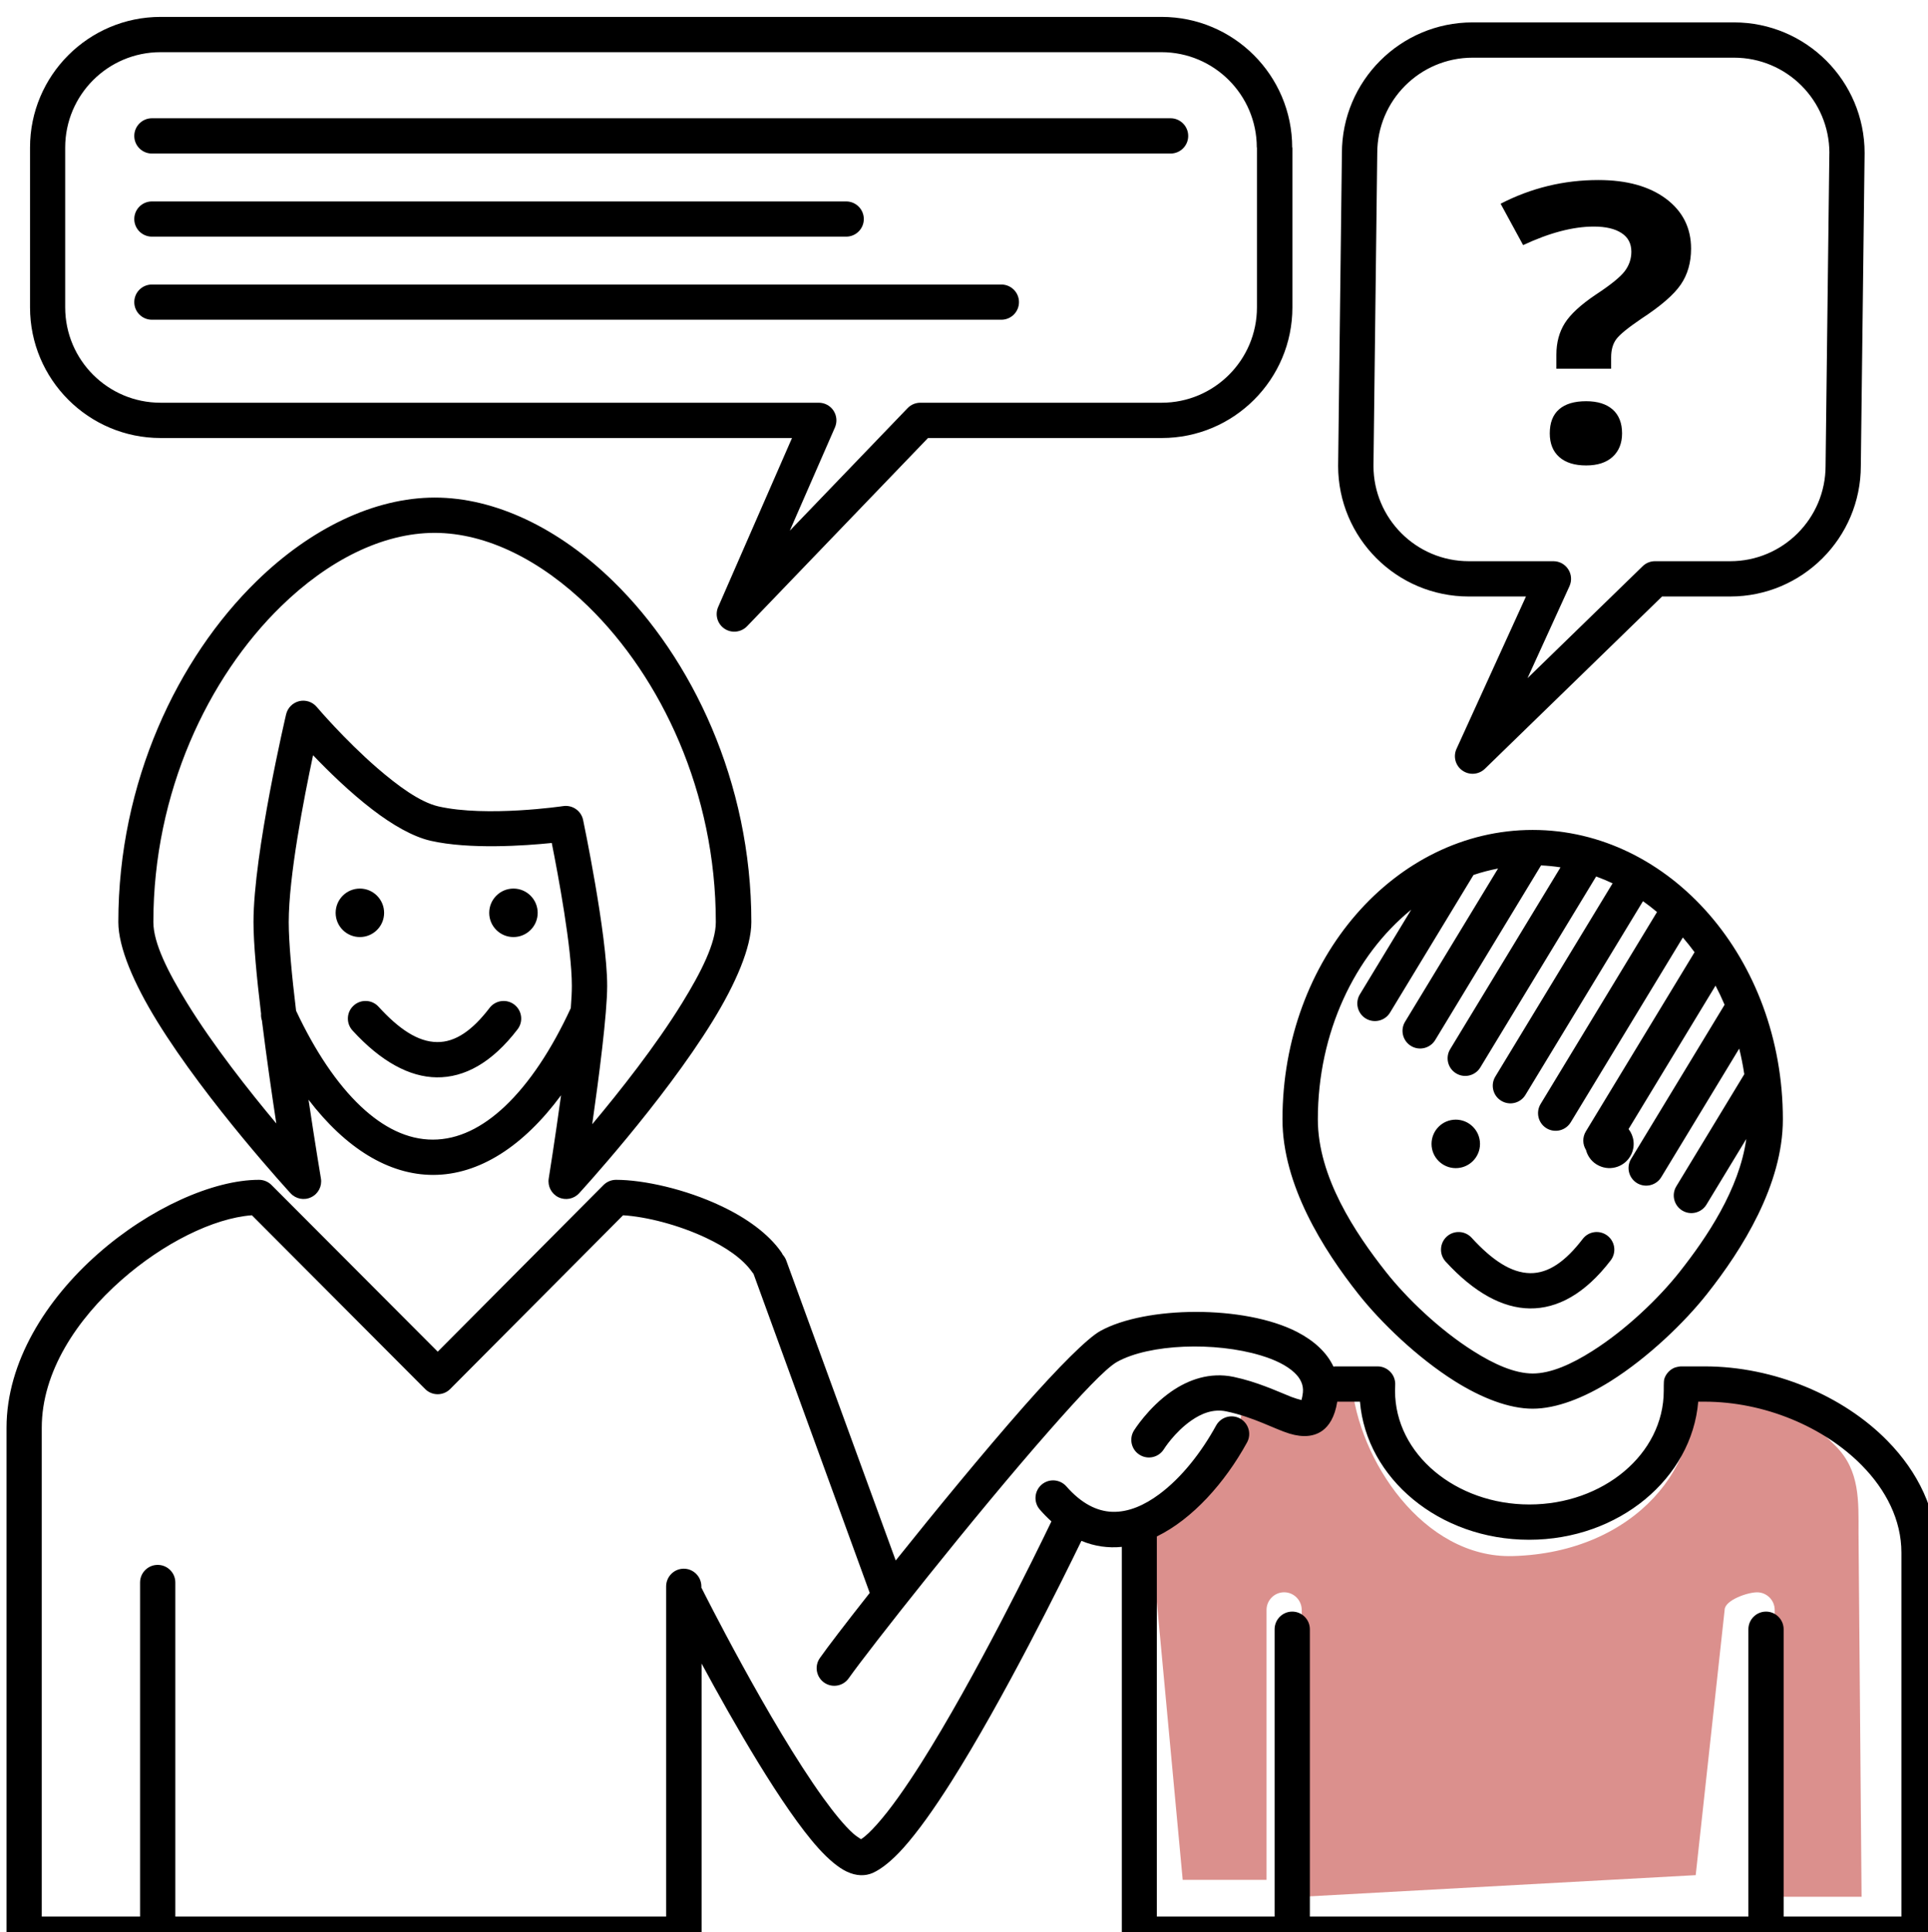 <svg width="228.2" height="228.7" version="1.1" viewBox="0 0 60.37 60.52" xmlns="http://www.w3.org/2000/svg"><g transform="translate(-85.69 -24.78)"><g clip-rule="evenodd" fill-rule="evenodd" stroke-linejoin="round" stroke-miterlimit="2"><path d="m124.3 68.51c.634.193 1.136.46 1.509.574.443.135.788.09 1.043-.098.194-.145.377-.41.456-.9h.71c.2 2.392 2.233 5.506 5.046 5.429 3.873-.106 6.053-2.953 5.533-5.429h.196c1.869 0 3.204.783 4.395 1.995.752.765.705 1.704.705 2.725l.095 11.38h-2.721v-8.983c0-.304-.247-.553-.551-.553-.304 0-1.017.249-1.017.553l-.906 8.305-12.34.677v-8.983c0-.304-.247-.553-.551-.553-.304 0-.551.249-.551.553v8.453h-2.626l-1.058-11.36c1.116-.545 2.128-1.68 2.82-2.94.147-.267.049-.601-.217-.749-.024-.013-.049-.024-.074-.034.034-.024.07-.048.108-.069z" fill="#db908d" stroke-width=".265"/><g transform="matrix(.265 0 0 .265 -33.99 -317.1)"><path d="m453 1520c-.393-.38-.638-.91-.638-1.5v-59.65c0-7.76 4.675-15.16 10.81-20.56 6.109-5.39 13.62-8.74 19.03-8.74.553 0 1.084.22 1.475.61 0 0 19.65 19.7 19.65 19.7l19.6-19.7c.391-.39.923-.61 1.477-.61 3.252 0 8.228 1.1 12.45 3.11 2.971 1.4 5.558 3.27 7.058 5.41.072.1.134.21.185.32.179.2.324.43.42.69l12.94 35.46c4.699-5.88 10.39-12.81 15.11-18.17 4.091-4.64 7.54-8.11 9.082-8.96 5.342-2.95 17.02-3.09 23.25.12 2.027 1.05 3.516 2.43 4.292 4.09.075-.01.152-.02.23-.02h4.992c.574 0 1.122.24 1.516.66.393.41.597.98.564 1.55-.013.22-.019.44-.019.67 0 7.51 7.192 13.44 15.88 13.44 8.687 0 15.88-5.93 15.88-13.44 0-.22-.004-1.14.046-1.33l.006-.02c.09-.33.26-.62.486-.86l.015-.02c.229-.24.515-.43.838-.54h.021s.384-.1.588-.11h.077 2.776c8.198 0 16.36 3.47 21.58 8.79 3.637 3.7 5.861 8.28 5.861 13.22v45.09c0 1.15-.933 2.09-2.084 2.09h-92.18c-1.151 0-2.083-.94-2.083-2.09v-45.77c-1.587.16-3.192-.05-4.776-.71-2.269 4.68-9.184 18.68-15.4 28.5-2.005 3.16-3.945 5.9-5.641 7.79-1.343 1.5-2.598 2.5-3.63 2.96-.863.37-1.909.39-3.082-.17-.948-.45-2.095-1.39-3.319-2.74-4.252-4.71-10.09-14.93-13.82-21.84v32.01c0 1.16-.933 2.1-2.083 2.1-.154 0-.304-.01-.448-.04h-77.33c-.661 0-1.25-.31-1.632-.79zm87.65-79.34c-.056-.07-.108-.13-.157-.2-1.141-1.63-3.169-2.97-5.429-4.04-3.276-1.55-7.071-2.51-9.83-2.68l-20.44 20.54c-.39.39-.921.61-1.475.61s-1.086-.22-1.477-.61l-20.48-20.54c-4.561.34-10.5 3.31-15.44 7.67-5.229 4.61-9.397 10.82-9.397 17.44v57.77h11.62v-39.48c0-1.15.934-2.08 2.083-2.08 1.15 0 2.084.93 2.084 2.08v39.48h58.01v-39.01c0-1.16.933-2.1 2.083-2.1s2.083.94 2.083 2.1v.15c.027.04.052.08.075.13 0 0 7.961 15.9 14.34 24.73 1.282 1.77 2.485 3.25 3.542 4.2.282.25.686.52.909.66.562-.35 1.181-.97 1.883-1.75 1.575-1.76 3.365-4.31 5.225-7.24 6.36-10.04 13.45-24.52 15.4-28.57-.46-.41-.915-.87-1.365-1.39-.759-.86-.674-2.18.189-2.94s2.181-.67 2.94.19c1.763 2.01 3.593 2.95 5.448 3.01 1.908.05 3.779-.78 5.53-2.08 2.648-1.96 4.992-4.97 6.726-8.13.554-1 1.821-1.37 2.829-.82 1.008.56 1.376 1.82.822 2.83-2.616 4.76-6.439 9.05-10.66 11.11v44.92h13.92v-33.95c0-1.15.934-2.09 2.084-2.09 1.149 0 2.083.94 2.083 2.09v33.95h51.83v-33.95c0-1.15.934-2.09 2.084-2.09 1.149 0 2.083.94 2.083 2.09v33.95h13.92v-43.01c0-3.86-1.822-7.41-4.666-10.3-4.5-4.58-11.55-7.54-18.61-7.54h-.74c-.754 9.04-9.354 16.32-19.99 16.32-10.64 0-19.24-7.28-19.99-16.32h-2.684c-.296 1.85-.988 2.85-1.722 3.4-.964.71-2.265.88-3.941.37-1.736-.53-4.208-1.94-7.441-2.62-1.59-.34-3 .28-4.137 1.07-2.004 1.39-3.249 3.39-3.249 3.39-.607.98-1.893 1.28-2.869.67-.977-.6-1.277-1.89-.671-2.87 0 0 1.69-2.72 4.415-4.61 2.014-1.4 4.554-2.32 7.371-1.73 2.784.59 5.052 1.66 6.804 2.36.39.15.884.3 1.213.38.062-.24.136-.58.167-.9.089-.93-.316-1.69-.99-2.33-.959-.9-2.375-1.56-4.005-2.05-5.411-1.63-13.13-1.36-16.96.76-1.37.76-4.333 3.94-7.969 8.07-8.96 10.17-21.48 26.09-23.76 29.33-.66.94-1.96 1.17-2.902.51-.941-.66-1.17-1.96-.509-2.9.831-1.19 3.016-4.05 5.895-7.7zm92.09-52.46c-16.23 0-29.57 15.25-29.57 34.2 0 7.73 4.802 15.38 8.966 20.64 2.662 3.37 6.962 7.51 11.37 10.29 3.179 2 6.438 3.27 9.235 3.27s6.056-1.27 9.236-3.27c4.409-2.78 8.71-6.92 11.37-10.29 4.163-5.26 8.966-12.91 8.966-20.64 0-18.95-13.35-34.2-29.57-34.2zm.992 4.19c.777.04 1.544.11 2.299.23l-13.04 21.49c-.596.98-.282 2.27.701 2.86.983.6 2.265.28 2.861-.7l13.69-22.57c.66.24 1.308.51 1.944.81l-13.86 22.84c-.597.98-.283 2.27.7 2.86.983.6 2.266.29 2.862-.7l13.89-22.89c.568.4 1.121.83 1.659 1.28l-13.76 22.69c-.596.99-.282 2.27.701 2.87.983.59 2.265.28 2.862-.71l13.25-21.84c.48.56.943 1.14 1.385 1.74l-12.85 21.18c-.422.7-.388 1.54.015 2.19.203.79.739 1.49 1.529 1.86 1.424.69 3.138.09 3.824-1.33.489-1.01.327-2.17-.319-3l10.28-16.95c.383.73.74 1.49 1.07 2.26l-11.05 18.22c-.597.98-.283 2.26.7 2.86.984.59 2.266.28 2.862-.7l9.217-15.2c.243.99.443 2 .599 3.03l-8.035 13.25c-.596.98-.282 2.26.701 2.86s2.266.28 2.862-.7l4.708-7.76c-.831 5.96-4.662 11.64-7.903 15.74-2.418 3.06-6.32 6.82-10.32 9.34-2.431 1.54-4.876 2.64-7.015 2.64s-4.584-1.1-7.014-2.64c-4.005-2.52-7.908-6.28-10.32-9.34-3.659-4.63-8.068-11.26-8.068-18.06 0-10.25 4.358-19.35 11.04-24.78l-6.071 10.01c-.596.98-.282 2.26.701 2.86.983.59 2.266.28 2.862-.7l9.868-16.27c.946-.32 1.913-.57 2.9-.76l-10.99 18.11c-.596.98-.282 2.26.701 2.86s2.265.28 2.862-.7zm-11.28 46.82c3.388 3.7 6.76 5.5 9.943 5.54 3.269.04 6.525-1.71 9.569-5.68.699-.92.525-2.22-.388-2.92s-2.222-.53-2.921.39c-2.026 2.64-4.03 4.07-6.206 4.04-2.262-.03-4.514-1.55-6.921-4.18-.775-.85-2.094-.91-2.943-.14-.849.78-.908 2.1-.133 2.95zm-134.4-19.13c4.373 5.71 9.453 8.89 14.73 8.89 5.431 0 10.66-3.37 15.12-9.41-.716 5.22-1.457 9.84-1.457 9.84-.144.91.323 1.81 1.15 2.21s1.819.21 2.441-.47c0 0 9.856-10.72 15.77-20.32 2.742-4.45 4.589-8.73 4.589-11.73 0-16.54-7.013-31.2-16.34-40.29-6.417-6.26-13.94-9.88-21.07-9.88s-14.66 3.62-21.07 9.88c-9.324 9.09-16.34 23.75-16.34 40.29 0 3 1.846 7.28 4.588 11.73 5.916 9.6 15.77 20.32 15.77 20.32.625.68 1.621.87 2.449.46.828-.4 1.292-1.3 1.139-2.21 0 0-.681-4.05-1.465-9.31zm135.6 2.36c1.581 0 2.865 1.28 2.865 2.87 0 1.58-1.284 2.86-2.865 2.86s-2.864-1.28-2.864-2.86c0-1.59 1.283-2.87 2.864-2.87zm-104.6-13.18c.081-1.03.126-1.93.126-2.64 0-4.44-1.619-13.09-2.374-16.88-3.219.33-9.734.78-14.32-.26-2.089-.48-4.525-1.88-6.877-3.69-2.63-2.01-5.18-4.5-7.015-6.42-1.105 5.19-2.877 14.33-2.877 19.72 0 2.46.365 6.32.869 10.48 2.245 4.77 4.821 8.63 7.661 11.31 2.644 2.49 5.492 3.92 8.502 3.92s5.858-1.43 8.503-3.92c2.9-2.74 5.524-6.7 7.803-11.62zm-36.61.63c-.516-4.28-.892-8.27-.892-10.8 0-8.16 3.856-24.56 3.856-24.56.181-.76.777-1.36 1.542-1.55.764-.18 1.567.08 2.075.68 0 0 3.261 3.85 7.161 7.23 2.4 2.07 5.02 4.02 7.228 4.53 5.723 1.3 14.76-.04 14.76-.04 1.087-.15 2.109.56 2.336 1.64 0 0 2.845 13.54 2.845 19.6 0 3.29-.965 10.74-1.767 16.36 3.233-3.86 7.508-9.26 10.64-14.35 2.25-3.65 3.969-7.07 3.969-9.54 0-15.31-6.449-28.89-15.08-37.31-5.552-5.42-11.99-8.69-18.16-8.69s-12.61 3.27-18.16 8.69c-8.63 8.42-15.08 22-15.08 37.31 0 2.47 1.719 5.89 3.97 9.54 3.108 5.05 7.341 10.41 10.56 14.26-.539-3.54-1.177-7.96-1.697-12.16-.094-.28-.126-.56-.103-.84zm10.81 2.01c3.389 3.71 6.76 5.5 9.944 5.54 3.268.04 6.524-1.7 9.568-5.68.699-.91.525-2.22-.388-2.92-.912-.7-2.221-.52-2.92.39-2.027 2.65-4.031 4.07-6.207 4.04-2.262-.02-4.513-1.54-6.92-4.18-.776-.85-2.095-.91-2.944-.13-.849.77-.908 2.09-.133 2.94zm.873-16.77c1.581 0 2.865 1.29 2.865 2.87s-1.284 2.86-2.865 2.86-2.864-1.28-2.864-2.86 1.283-2.87 2.864-2.87zm18.15 0c1.581 0 2.865 1.29 2.865 2.87s-1.284 2.86-2.865 2.86-2.864-1.28-2.864-2.86 1.283-2.87 2.864-2.87zm159.7-86.91v-.02c0-8.52-6.917-15.44-15.44-15.44h-30.9c-8.52 0-15.44 6.92-15.44 15.44 0-.02-.446 36.94-.446 36.94-.001.01-.001.02-.001.03 0 8.52 6.917 15.44 15.44 15.44h6.761l-8.21 18.01c-.416.91-.123 1.99.696 2.56.819.58 1.933.49 2.652-.2l20.95-20.37h8.051c8.52 0 15.44-6.92 15.44-15.44 0 .02.447-36.95.447-36.95zm-4.167-.03-.446 36.95v.03c0 6.22-5.05 11.27-11.27 11.27h-8.897c-.542 0-1.063.21-1.452.59l-13.61 13.23 4.958-10.87c.294-.65.24-1.4-.144-1.99-.383-.6-1.043-.96-1.752-.96h-10c-6.217 0-11.26-5.04-11.27-11.26l.446-36.96c0-.01.001-.02.001-.02 0-6.22 5.049-11.27 11.27-11.27h30.9c6.217 0 11.26 5.04 11.27 11.26zm-63.49-.64c0-8.52-6.917-15.44-15.44-15.44h-118.3c-8.519 0-15.44 6.92-15.44 15.44v18.89c0 8.52 6.917 15.44 15.44 15.44h74.62l-8.726 19.97c-.404.93-.087 2.01.752 2.57.84.56 1.96.43 2.659-.29l21.39-22.25h27.63c8.519 0 15.44-6.92 15.44-15.44v-18.89zm-4.166 0v18.89c0 6.22-5.05 11.27-11.27 11.27h-28.52c-.567 0-1.109.23-1.502.64l-13.92 14.48 5.333-12.2c.282-.65.219-1.39-.165-1.98-.385-.59-1.041-.94-1.744-.94h-77.8c-6.22 0-11.27-5.05-11.27-11.27v-18.89c0-6.22 5.05-11.27 11.27-11.27h118.3c6.22 0 11.27 5.05 11.27 11.27zm34.61 33.78c0-1.25.366-2.2 1.099-2.84.732-.64 1.798-.96 3.198-.96 1.351 0 2.396.33 3.137.98.74.66 1.111 1.6 1.111 2.82 0 1.17-.375 2.1-1.123 2.78-.749.68-1.791 1.01-3.125 1.01-1.367 0-2.425-.33-3.174-.99-.748-.66-1.123-1.6-1.123-2.8zm.781-7.64v-1.66c0-1.43.334-2.67 1.001-3.73.668-1.05 1.888-2.18 3.662-3.37 1.709-1.12 2.836-2.03 3.381-2.72.546-.7.818-1.49.818-2.35 0-.97-.39-1.71-1.172-2.21-.781-.51-1.871-.76-3.271-.76-2.441 0-5.224.73-8.349 2.19l-2.661-4.89c3.629-1.87 7.478-2.8 11.55-2.8 3.353 0 6.018.74 7.995 2.21 1.978 1.48 2.967 3.45 2.967 5.9 0 1.64-.407 3.06-1.221 4.25s-2.36 2.53-4.639 4.02c-1.562 1.06-2.551 1.86-2.966 2.41s-.622 1.27-.622 2.17v1.34zm-166-5.79h100.4c1.15 0 2.083-.93 2.083-2.08s-.933-2.08-2.083-2.08h-100.4c-1.15 0-2.084.93-2.084 2.08s.934 2.08 2.084 2.08zm0-9.82h82.06c1.149 0 2.083-.93 2.083-2.08s-.934-2.08-2.083-2.08h-82.06c-1.15 0-2.084.93-2.084 2.08s.934 2.08 2.084 2.08zm0-9.82h120.4c1.15 0 2.084-.93 2.084-2.08s-.934-2.09-2.084-2.09h-120.4c-1.15 0-2.084.94-2.084 2.09s.934 2.08 2.084 2.08z"/></g></g></g></svg>
